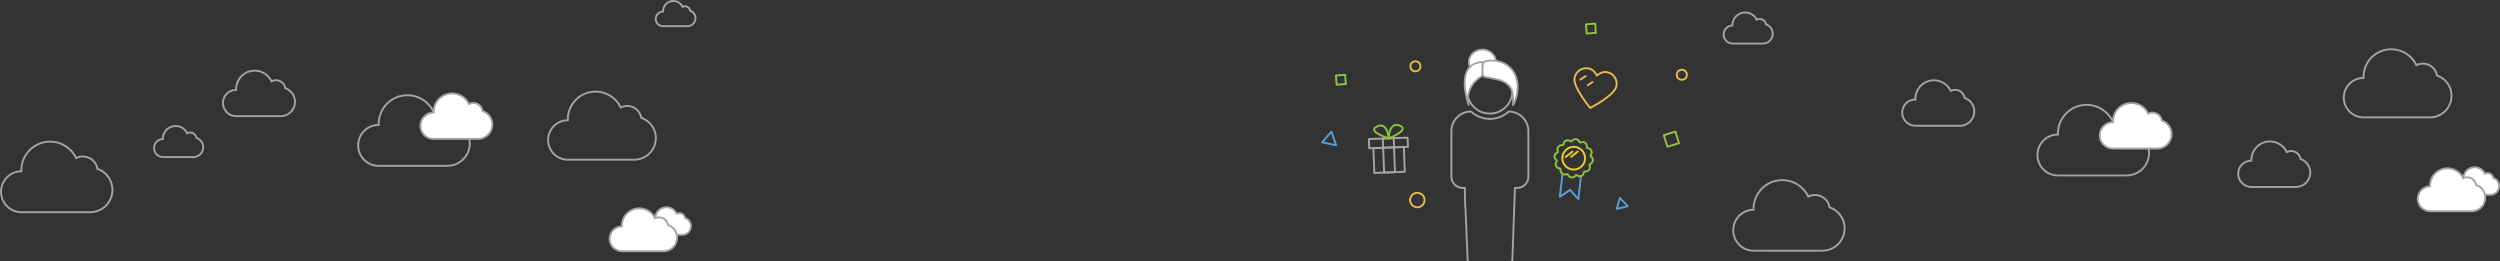 <?xml version="1.0" encoding="utf-8"?>
<!-- Generator: Adobe Illustrator 27.1.1, SVG Export Plug-In . SVG Version: 6.00 Build 0)  -->
<svg version="1.1" id="Layer_1" xmlns="http://www.w3.org/2000/svg" xmlns:xlink="http://www.w3.org/1999/xlink" x="0px" y="0px"
	 viewBox="0 0 2598.3 271.4" style="enable-background:new 0 0 2598.3 271.4;" xml:space="preserve">
<rect x="0" y="0" width="2598.3" height="271.4" fill="#333333" stroke="none"/>
<style type="text/css">
	.st0{fill:none;stroke:#A4A4A4;stroke-width:2;stroke-miterlimit:10;}
	.st1{fill:#FFFFFF;stroke:#A4A4A4;stroke-width:2;stroke-miterlimit:10;}
	.st2{fill:none;stroke:#A4A4A4;stroke-width:2;stroke-linecap:round;stroke-linejoin:round;}
	.st3{fill:none;stroke:#E8B94C;stroke-width:2;stroke-linecap:round;stroke-linejoin:round;}
	.st4{fill:none;stroke:#91C240;stroke-width:2;stroke-linecap:round;stroke-linejoin:round;}
	.st5{fill:none;stroke:#91C240;stroke-width:2;stroke-linejoin:round;}
	.st6{fill:none;stroke:#5B9DD5;stroke-width:2;stroke-linejoin:round;}
	.st7{fill:none;stroke:#E8B94C;stroke-width:2;stroke-linejoin:round;}
	.st8{fill:none;stroke:#5B9DD5;stroke-width:2;stroke-linecap:round;stroke-linejoin:round;}
	.st9{fill:none;stroke:#EFCD2D;stroke-width:2;stroke-miterlimit:10;}
	.st10{fill:none;stroke:#EFCD2D;stroke-width:2;stroke-linecap:round;stroke-miterlimit:10;}
	.st11{fill:#FFFFFF;stroke:#A3A3A3;stroke-width:1.917;stroke-linecap:round;stroke-linejoin:round;stroke-miterlimit:10;}
</style>
<g transform="translate(1 1)">
	<g transform="translate(0 -15.422)">
		<g transform="translate(1790.239 27.386)">
			<g transform="translate(10.055 174.222)">
				<path class="st0" d="M51.1,0c11.5,0,22,6.6,27,17.1c7.6-3.8,16.9-0.8,20.7,6.8c0.7,1.4,1.2,2.9,1.4,4.4
					c12.1,4.1,18.6,17.3,14.4,29.4c-3.2,9.4-12,15.7-21.9,15.7H21.1l0,0C9.4,73.3,0,63.7,0.1,51.9c0.1-11.6,9.5-21,21.1-21.1
					c0-0.3,0-0.6,0-0.9C21.1,13.4,34.6,0,51.1,0L51.1,0L51.1,0z"/>
			</g>
			<g transform="translate(185.762 70.473)">
				<path class="st0" d="M33,0c7.5,0,14.2,4.3,17.5,11c4.9-2.5,10.9-0.5,13.4,4.4c0.5,0.9,0.8,1.9,0.9,2.8c7.8,2.7,12,11.2,9.3,19
					c-2.1,6.1-7.8,10.1-14.2,10.1H13.7l0,0c-7.6,0-13.7-6.2-13.7-13.8C0,26.1,6.1,19.9,13.7,20c0-0.2,0-0.4,0-0.6
					C13.7,8.7,22.3,0,33,0L33,0z"/>
			</g>
			<g transform="translate(534.967 134.036)">
				<path class="st0" d="M33,0c7.5,0,14.2,4.3,17.5,11c4.9-2.5,10.9-0.5,13.4,4.4c0.5,0.9,0.8,1.9,0.9,2.8c7.8,2.7,12,11.2,9.3,19
					c-2.1,6.1-7.8,10.1-14.2,10.1H13.7l0,0c-7.6,0-13.7-6.2-13.7-13.8S6.1,19.9,13.7,20c0-0.2,0-0.4,0-0.6C13.7,8.7,22.3,0,33,0
					C33,0,33,0,33,0L33,0z"/>
			</g>
			<g transform="translate(644.782 38.227)">
				<path class="st0" d="M49.3,0c11.1,0,21.3,6.4,26.1,16.5c7.3-3.7,16.3-0.8,20,6.6c0.7,1.3,1.1,2.8,1.4,4.2
					c11.7,4,17.9,16.7,13.9,28.4c-3.1,9-11.6,15.1-21.1,15.1H20.4l0,0c-11.3,0-20.5-9.2-20.5-20.5c0-11.3,9.2-20.5,20.5-20.5
					c0-0.3,0-0.6,0-0.9C20.4,12.9,33.3,0,49.3,0L49.3,0z"/>
			</g>
			<path class="st0" d="M22.6,0c5.1,0,9.7,2.9,11.9,7.5c3.4-1.7,7.5-0.3,9.2,3c0.3,0.6,0.5,1.3,0.6,1.9c5.4,1.8,8.2,7.7,6.4,13
				c-1.4,4.1-5.3,6.9-9.7,6.9H9.3c-5.2-0.1-9.3-4.5-9.1-9.7c0.1-5,4.2-9,9.1-9.1c0-0.1,0-0.3,0-0.4C9.3,5.9,15.3,0,22.6,0
				C22.6,0,22.6,0,22.6,0L22.6,0z"/>
			<g transform="translate(326.414 95.996)">
				<path class="st0" d="M51.1,0c11.5,0,22,6.6,27,17.1c7.6-3.8,16.9-0.8,20.7,6.8c0.7,1.4,1.2,2.9,1.4,4.4
					c12.1,4.1,18.6,17.3,14.4,29.4c-3.2,9.4-12,15.7-21.9,15.7H21.1l0,0c-11.7,0-21.2-9.5-21.2-21.3c0-11.7,9.5-21.2,21.3-21.2
					c0-0.3,0-0.6,0-0.9C21.1,13.4,34.5,0,51.1,0L51.1,0L51.1,0z"/>
			</g>
			<g transform="translate(391.132 94.115)">
				<path class="st1" d="M32.9,0c7.4,0,14.2,4.3,17.4,11c4.9-2.5,10.9-0.5,13.3,4.4c0.4,0.9,0.8,1.8,0.9,2.8c7.8,2.7,12,11.2,9.3,19
					c-2.1,6-7.7,10.1-14.1,10.1H13.6l0,0c-7.6,0-13.7-6.1-13.7-13.7C0,26,6.1,19.9,13.7,19.9c0-0.2,0-0.4,0-0.6
					C13.6,8.6,22.3,0,32.9,0L32.9,0L32.9,0z"/>
			</g>
			<g transform="translate(760.751 160.828)">
				<path class="st1" d="M20,0c4.5,0,8.6,2.6,10.6,6.7c3-1.5,6.6-0.3,8.1,2.7c0.3,0.5,0.5,1.1,0.6,1.7c4.7,1.6,7.3,6.8,5.6,11.5
					c-1.3,3.7-4.7,6.1-8.6,6.1h-28c-4.6-0.1-8.3-3.8-8.2-8.4c0.1-4.5,3.7-8.2,8.2-8.2c0-0.1,0-0.2,0-0.4C8.3,5.2,13.5,0,20,0
					C20,0,20,0,20,0L20,0z"/>
			</g>
			<g transform="translate(721.488 161.97)">
				<path class="st1" d="M31,0c7,0,13.4,4,16.4,10.3C52,8,57.6,9.9,59.9,14.5c0.4,0.8,0.7,1.7,0.9,2.7c7.3,2.5,11.3,10.5,8.7,17.9
					c-1.9,5.7-7.3,9.5-13.3,9.5H12.8l0,0C5.7,44.4,0,38.6,0.1,31.5c0.1-7,5.8-12.7,12.8-12.8c0-0.2,0-0.4,0-0.6C12.8,8.1,21,0,31,0
					L31,0L31,0z"/>
			</g>
		</g>
		<g transform="translate(0 15.422)">
			<g transform="translate(0 146.186)">
				<path class="st0" d="M51.1,0c11.5,0,22,6.6,27,17.1c7.6-3.8,16.9-0.8,20.7,6.8c0.7,1.4,1.2,2.9,1.4,4.4
					c12.1,4.1,18.6,17.3,14.4,29.4c-3.2,9.4-12,15.7-21.9,15.7H21.1l0,0C9.4,73.3,0,63.7,0.1,51.9c0.1-11.6,9.5-21,21.1-21.1
					c0-0.3,0-0.6,0-0.9C21.1,13.4,34.5,0,51.1,0C51.1,0,51.1,0,51.1,0z"/>
			</g>
			<g transform="translate(230.707 72.437)">
				<path class="st0" d="M33,0c7.5,0,14.2,4.3,17.5,11c4.9-2.5,10.9-0.5,13.4,4.4c0.5,0.9,0.8,1.9,0.9,2.8c7.8,2.7,12,11.2,9.3,19
					c-2.1,6.1-7.8,10.1-14.2,10.1H13.7l0,0c-7.6,0-13.7-6.2-13.7-13.8C0,26.1,6.1,19.9,13.7,20c0-0.2,0-0.4,0-0.6
					C13.7,8.7,22.3,0,33,0L33,0L33,0z"/>
			</g>
			<g transform="translate(680.588)">
				<path class="st0" d="M18.2,0c4.1,0,7.8,2.4,9.6,6.1c2.7-1.4,6-0.3,7.4,2.4c0.2,0.5,0.4,1,0.5,1.6c4.3,1.5,6.6,6.2,5.1,10.5
					c-1.1,3.3-4.3,5.6-7.8,5.6H7.5l0,0c-4.2,0-7.6-3.4-7.6-7.6C0,14.4,3.4,11,7.5,11c0-0.1,0-0.2,0-0.3C7.5,4.8,12.3,0,18.2,0
					L18.2,0z"/>
			</g>
			<g transform="translate(568.727 94.191)">
				<path class="st0" d="M49.3,0c11.1,0,21.3,6.4,26.1,16.5c7.3-3.7,16.3-0.8,20,6.6c0.7,1.3,1.1,2.8,1.4,4.2
					c11.7,4,17.9,16.7,13.9,28.4c-3.1,9-11.6,15.1-21.2,15.1H20.4l0,0c-11.3,0-20.5-9.2-20.5-20.5s9.2-20.5,20.5-20.5
					c0-0.3,0-0.6,0-0.9C20.4,12.9,33.3,0,49.3,0L49.3,0L49.3,0z"/>
			</g>
			<g transform="translate(158.945 129.964)">
				<path class="st0" d="M22.6,0c5.1,0,9.7,2.9,11.9,7.5c3.4-1.7,7.5-0.3,9.2,3c0.3,0.6,0.5,1.3,0.6,1.9c5.4,1.8,8.2,7.7,6.4,13
					c-1.4,4.1-5.3,6.9-9.7,6.9H9.3c-5.2-0.1-9.3-4.5-9.1-9.7c0.1-5,4.2-9,9.1-9.1c0-0.1,0-0.3,0-0.4C9.3,5.9,15.3,0,22.6,0
					C22.6,0,22.6,0,22.6,0L22.6,0z"/>
			</g>
			<g transform="translate(371.359 97.96)">
				<path class="st0" d="M51.1,0c11.5,0,22,6.6,27,17.1c7.6-3.8,16.9-0.8,20.7,6.8c0.7,1.4,1.2,2.9,1.4,4.4
					c12.1,4.1,18.6,17.3,14.4,29.4c-3.2,9.4-12,15.7-21.9,15.7H21.1l0,0c-11.7,0-21.2-9.5-21.2-21.3c0-11.7,9.5-21.2,21.3-21.2
					c0-0.3,0-0.6,0-0.9C21.1,13.4,34.5,0,51.1,0L51.1,0z"/>
			</g>
			<g transform="translate(436.077 96.079)">
				<path class="st1" d="M32.9,0c7.4,0,14.2,4.3,17.4,11c4.9-2.5,10.9-0.5,13.3,4.4c0.4,0.9,0.8,1.8,0.9,2.8c7.8,2.7,12,11.2,9.3,19
					c-2.1,6-7.7,10.1-14.1,10.1H13.6l0,0c-7.6,0-13.7-6.1-13.7-13.7C0,26,6.1,19.9,13.7,19.9l0,0c0-0.2,0-0.4,0-0.6
					C13.6,8.6,22.3,0,32.9,0L32.9,0z"/>
			</g>
			<g transform="translate(671.696 223.792)">
				<path class="st1" d="M20-9.4c4.5,0,8.6,2.6,10.6,6.7c3-1.5,6.6-0.3,8.1,2.7c0.3,0.5,0.5,1.1,0.6,1.7c4.7,1.6,7.3,6.8,5.6,11.5
					c-1.3,3.7-4.7,6.1-8.6,6.1h-28c-4.6-0.1-8.3-3.8-8.2-8.4c0.1-4.5,3.7-8.2,8.2-8.2c0-0.1,0-0.2,0-0.4C8.3-4.2,13.5-9.4,20-9.4
					C20-9.4,20-9.4,20-9.4L20-9.4z"/>
			</g>
			<g transform="translate(632.433 224.934)">
				<path class="st1" d="M31-9.4c7,0,13.4,4,16.4,10.3C52-1.4,57.6,0.5,59.9,5.1c0.4,0.8,0.7,1.7,0.9,2.7
					c7.3,2.5,11.3,10.5,8.7,17.9c-1.9,5.7-7.3,9.5-13.3,9.5H12.8l0,0C5.7,35,0,29.2,0.1,22.1c0.1-7,5.8-12.7,12.8-12.8
					c0-0.2,0-0.4,0-0.6C12.8-1.3,21-9.4,31-9.4L31-9.4z"/>
			</g>
		</g>
		<g transform="translate(-292.631 -7.064)">
			<path class="st2" d="M1814.6,235.4l2.3,55.1c0.2,4.6,4,8.2,8.5,8.2h29.6c4.6,0,8.4-3.6,8.5-8.2l2.6-73.7h2.4
				c6.4,0,11.6-5.2,11.6-11.6c0,0,0,0,0,0v-47.4c0-11.3-9.1-20.4-20.4-20.4h0c-11.1,10.2-28.1,10.2-39.2,0h0
				c-11.3,0-20.4,9.1-20.4,20.4v47.4c0,6.4,5.2,11.6,11.6,11.6c0,0,0,0,0,0h2.4l0.3,19.3"/>
			<path class="st2" d="M1863.5,117.2c-0.7,13-11.7,23-24.7,22.3c-10.8-0.6-19.8-8.4-21.9-19"/>
			<path class="st3" d="M1970,102c-1.8-2.9-4.7-4.8-8-5.5c-3.9-0.8-7.9,1-10.7,3.6c-1.6-3.5-4.5-6.7-8.5-7.5
				c-6.7-1.4-13.3,3-14.7,9.7c0,0,0,0,0,0c-1.9,9.6,16.3,31.4,16.3,31.4s25.3-13,27.2-22.6C1972.3,108,1971.7,104.7,1970,102"/>
			<line class="st3" x1="1939.6" y1="100.6" x2="1934.2" y2="104.2"/>
			<line class="st3" x1="1946.7" y1="106.8" x2="1941.8" y2="110.1"/>
			
				<rect x="1720" y="174.9" transform="matrix(0.999 -3.762042e-02 3.762042e-02 0.999 -5.836 65.437)" class="st2" width="31.7" height="25.8"/>
			
				<rect x="1715" y="165.3" transform="matrix(0.999 -3.762042e-02 3.762042e-02 0.999 -5.171 65.4)" class="st2" width="40.3" height="9.6"/>
			
				<rect x="1730" y="165.3" transform="matrix(0.999 -3.762042e-02 3.762042e-02 0.999 -5.656 65.427)" class="st2" width="11.3" height="35.4"/>
			<path class="st4" d="M1735,165.3c0,0-20.6-6.4-13.9-11.3S1733.8,152.9,1735,165.3z"/>
			<path class="st4" d="M1748.1,153c-7-4.4-12.8-0.2-13.1,12.3C1735,165.3,1755.1,157.4,1748.1,153"/>
			
				<rect x="2022" y="160.3" transform="matrix(0.957 -0.291 0.291 0.957 39.195 596.919)" class="st5" width="12.6" height="12.6"/>
			<path class="st6" d="M1672.9,170.9l-7.2-1.5l4.9-5.5l4.9-5.5l2.4,7l2.4,7L1672.9,170.9z"/>
			<circle class="st7" cx="1764.7" cy="229.4" r="7.5"/>
			<circle class="st7" cx="1762.7" cy="90.4" r="5.2"/>
			<circle class="st7" cx="2039.6" cy="99.2" r="5.2"/>
			<path class="st6" d="M1977.7,237.2l-5.7,1.4l1.6-5.7l1.6-5.7l4.1,4.3l4.1,4.3L1977.7,237.2z"/>
			
				<rect x="1680.5" y="99.6" transform="matrix(0.997 -7.670163e-02 7.670163e-02 0.997 -3.042 129.576)" class="st5" width="9.6" height="9.6"/>
			
				<rect x="1940.4" y="46.4" transform="matrix(0.997 -7.670163e-02 7.670163e-02 0.997 1.801 149.35)" class="st5" width="9.6" height="9.6"/>
			<path class="st8" d="M1934.8,204.3l-2.8,24.1l-8.6-9.6l-10.6,7.3l2.8-24.2"/>
			<path class="st4" d="M1932.4,167.8l1.3,1.8l2.1-0.4c2.2-0.5,4.4,1,4.9,3.2c0,0.2,0.1,0.3,0.1,0.5l0.2,2.2l2.1,0.7
				c2.2,0.7,3.3,3,2.6,5.2c-0.1,0.2-0.1,0.3-0.2,0.5l-0.9,2l1.5,1.6c1.5,1.7,1.4,4.3-0.3,5.8c-0.1,0.1-0.2,0.2-0.4,0.3l-1.8,1.3
				l0.4,2.1c0.5,2.2-1,4.4-3.2,4.9c-0.2,0-0.3,0.1-0.5,0.1l-2.2,0.2l-0.7,2.1c-0.7,2.2-3,3.3-5.2,2.6c-0.2-0.1-0.3-0.1-0.5-0.2
				l-2-0.9l-1.6,1.5c-1.7,1.5-4.3,1.4-5.8-0.3c-0.1-0.1-0.2-0.3-0.3-0.4l-1.3-1.8l-2.1,0.4c-2.2,0.5-4.4-1-4.9-3.2
				c0-0.2-0.1-0.3-0.1-0.5l-0.2-2.2l-2.1-0.7c-2.2-0.7-3.3-3-2.6-5.2c0.1-0.2,0.1-0.3,0.2-0.5l0.9-2l-1.5-1.6
				c-1.5-1.7-1.4-4.3,0.3-5.8c0.1-0.1,0.2-0.2,0.4-0.3l1.8-1.3l-0.4-2.1c-0.5-2.2,1-4.4,3.2-4.9c0.2,0,0.3-0.1,0.5-0.1l2.2-0.2
				l0.7-2.1c0.7-2.2,3-3.3,5.2-2.6c0.2,0.1,0.3,0.1,0.5,0.2l2,0.9l1.6-1.5c1.7-1.5,4.3-1.4,5.8,0.3
				C1932.2,167.6,1932.3,167.7,1932.4,167.8z"/>
			<circle class="st9" cx="1927.2" cy="185.9" r="11.8"/>
			<line class="st10" x1="1925.9" y1="179.1" x2="1918.9" y2="184.6"/>
			<line class="st10" x1="1931.4" y1="179" x2="1924.5" y2="184.5"/>
		</g>
	</g>
</g>
<g>
	<g>
		<ellipse class="st11" cx="1540.7" cy="64.5" rx="14.1" ry="13"/>
	</g>
	<g>
		<path class="st11" d="M1541.3,64.8c0,4.2-3.2,14.1,2.6,15.3c8.6,1.8,20.8,2.6,26,11c3.3,5,2.7,12.5,2.7,18.2
			c7.7-14.5,7-34.9-9-43.3C1557.6,62.8,1547.5,61.6,1541.3,64.8z"/>
	</g>
	<g>
		<path class="st11" d="M1540.7,64.5c-30.1,1.4-14.3,44.4-14.3,44.4c-4.5-20.7,14.3-30.1,14.3-30.1V64.5z"/>
	</g>
</g>
</svg>
